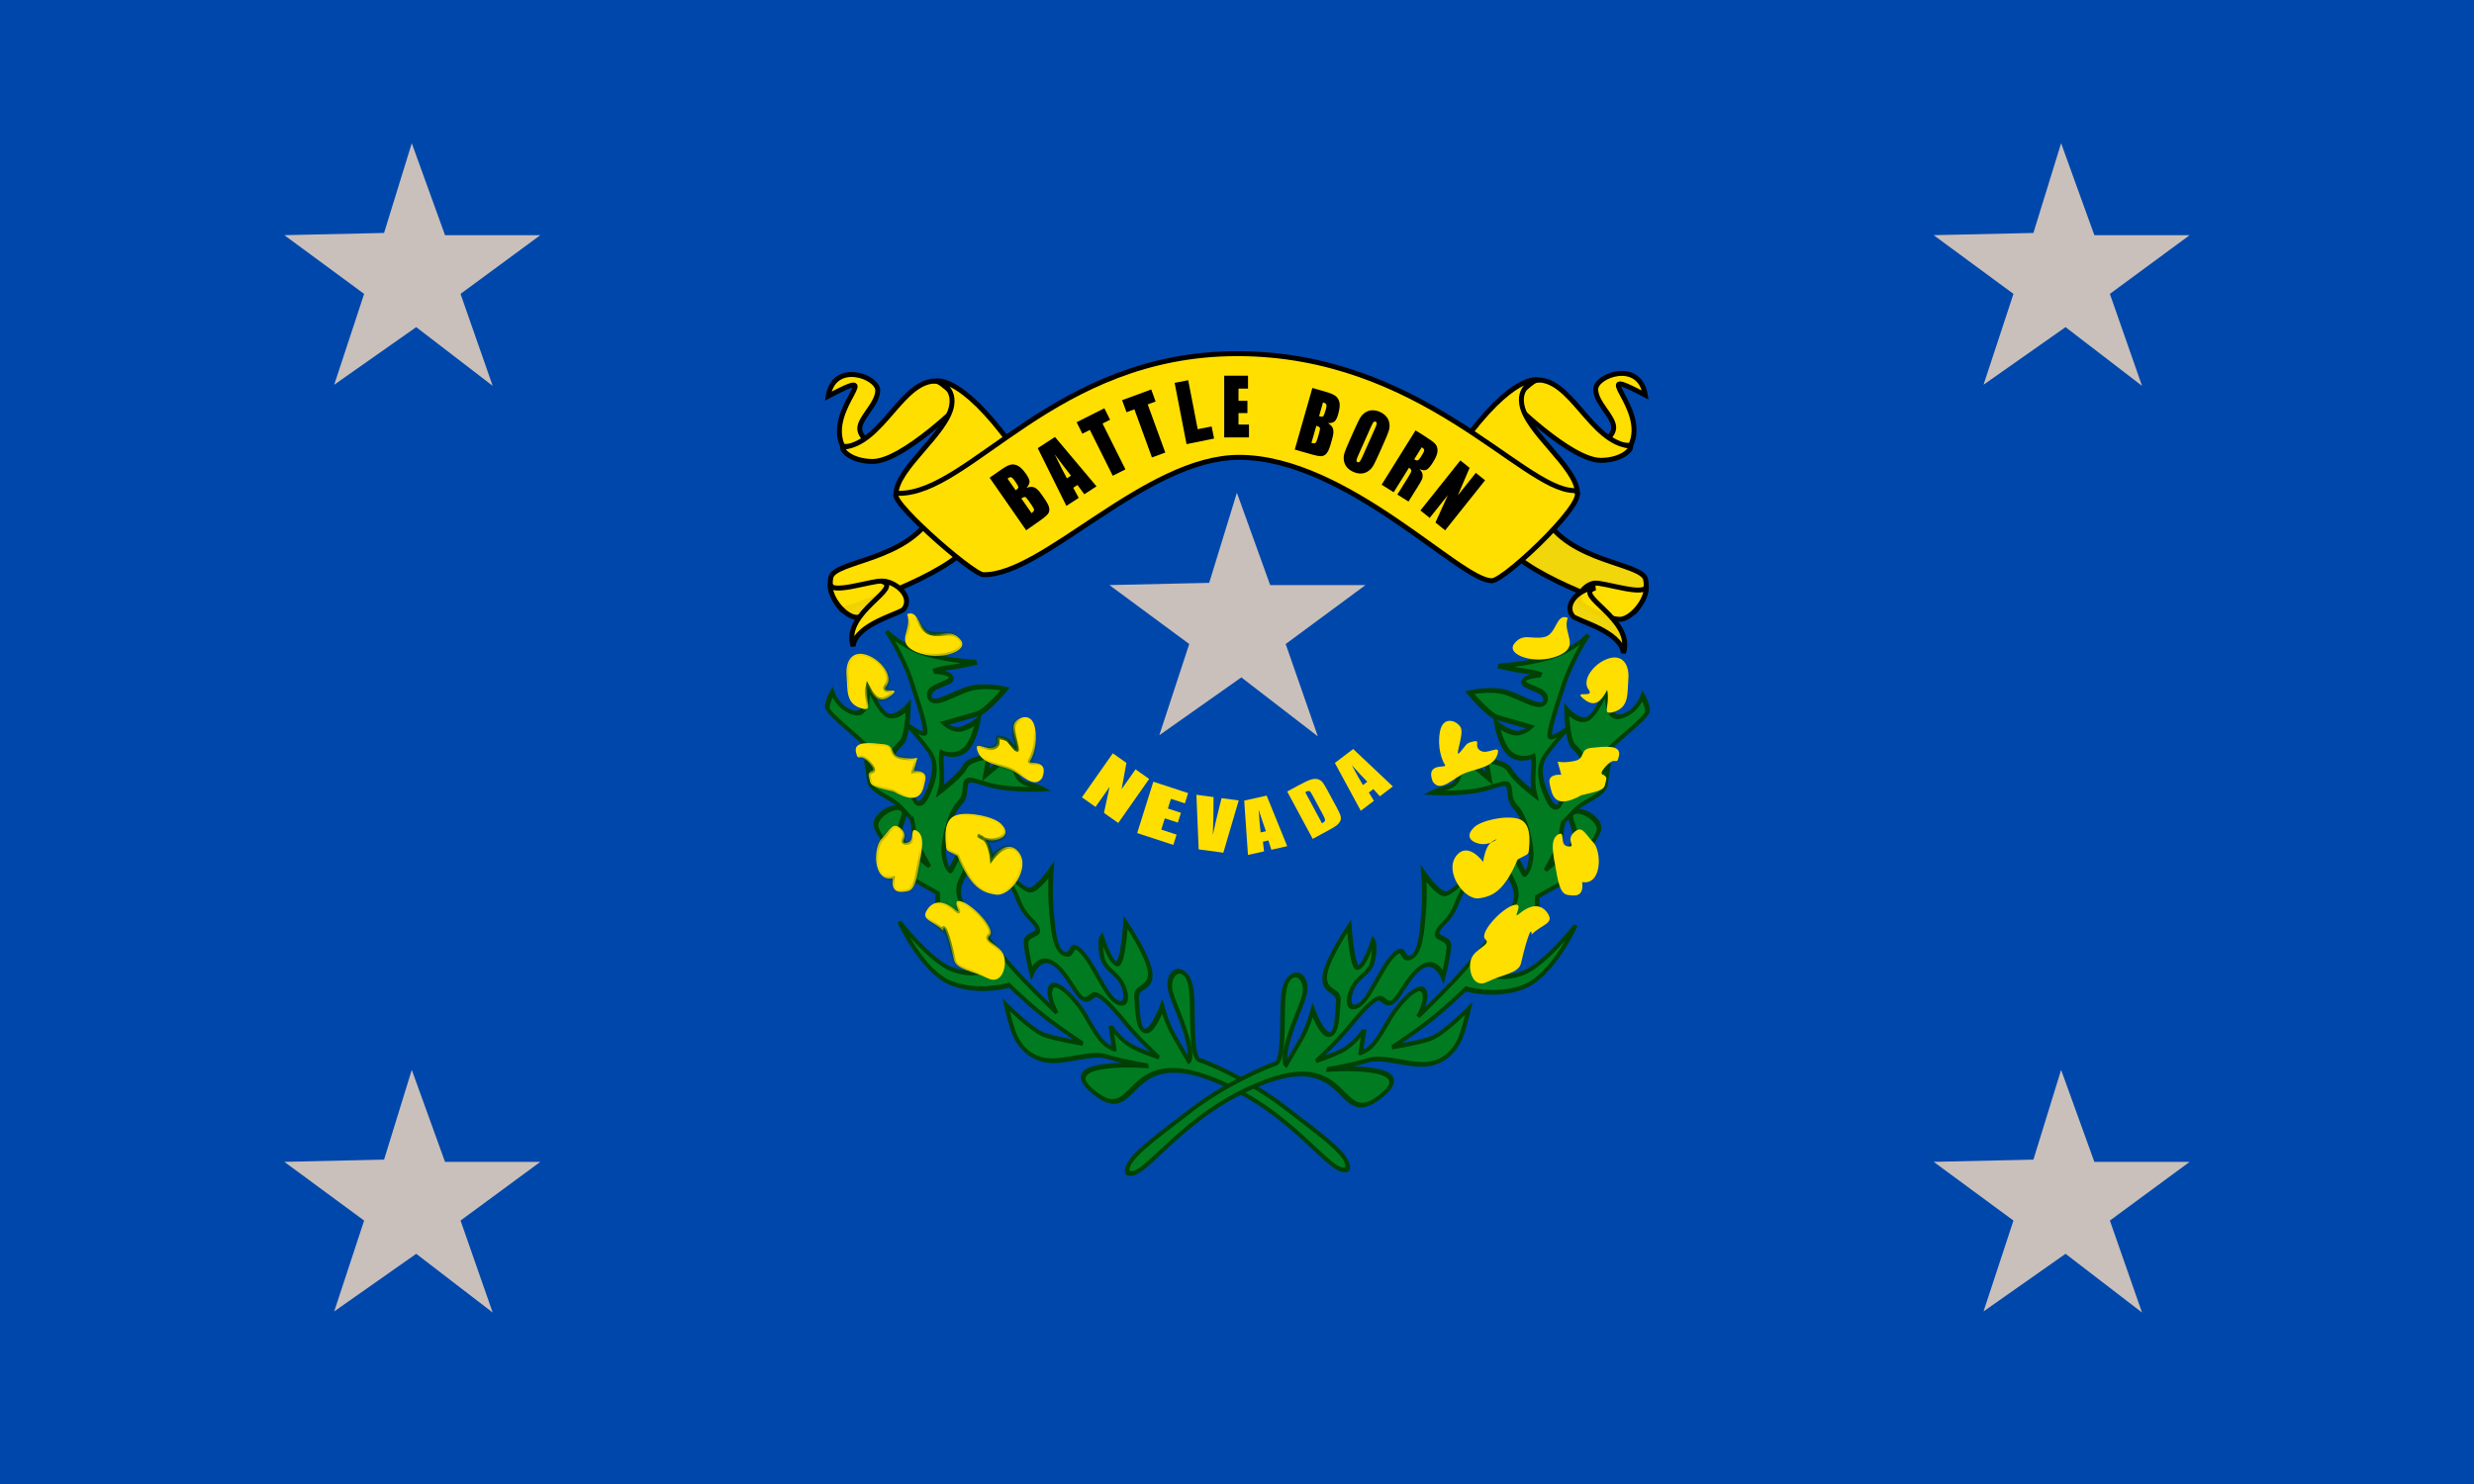 <?xml version="1.0" encoding="UTF-8" standalone="no"?>
<!-- Created with Inkscape (http://www.inkscape.org/) -->
<svg
   xmlns:dc="http://purl.org/dc/elements/1.1/"
   xmlns:cc="http://creativecommons.org/ns#"
   xmlns:rdf="http://www.w3.org/1999/02/22-rdf-syntax-ns#"
   xmlns:svg="http://www.w3.org/2000/svg"
   xmlns="http://www.w3.org/2000/svg"
   xmlns:xlink="http://www.w3.org/1999/xlink"
   xmlns:sodipodi="http://sodipodi.sourceforge.net/DTD/sodipodi-0.dtd"
   xmlns:inkscape="http://www.inkscape.org/namespaces/inkscape"
   height="450"
   id="svg1"
   version="1.0"
   width="750"
   x="0"
   y="0"
   sodipodi:version="0.32"
   inkscape:version="0.46"
   sodipodi:docname="Standard_Governor_of_Nevada.svg"
   inkscape:output_extension="org.inkscape.output.svg.inkscape">
  <sodipodi:namedview
     inkscape:window-height="720"
     inkscape:window-width="1024"
     inkscape:pageshadow="2"
     inkscape:pageopacity="0.0"
     guidetolerance="10.0"
     gridtolerance="10.0"
     objecttolerance="10.0"
     borderopacity="0"
     bordercolor="#666666"
     pagecolor="#ffffff"
     id="base"
     showgrid="false"
     inkscape:zoom="1.0074671"
     inkscape:cx="358.97805"
     inkscape:cy="227.89724"
     inkscape:window-x="0"
     inkscape:window-y="22"
     inkscape:current-layer="svg1"
     inkscape:showpageshadow="false"
     showborder="false">
    <inkscape:grid
       type="xygrid"
       id="grid2533"
       visible="true"
       enabled="true" />
  </sodipodi:namedview>
  <defs
     id="defs3">
    <linearGradient
       inkscape:collect="always"
       id="linearGradient7050">
      <stop
         style="stop-color:#014004;stop-opacity:1;"
         offset="0"
         id="stop7052" />
      <stop
         style="stop-color:#014004;stop-opacity:0;"
         offset="1"
         id="stop7054" />
    </linearGradient>
    <inkscape:perspective
       sodipodi:type="inkscape:persp3d"
       inkscape:vp_x="0 : 248.03149 : 1"
       inkscape:vp_y="0 : 1000 : 0"
       inkscape:vp_z="744.09448 : 248.03149 : 1"
       inkscape:persp3d-origin="372.04724 : 165.35433 : 1"
       id="perspective2531" />
    <radialGradient
       inkscape:collect="always"
       xlink:href="#linearGradient7050"
       id="radialGradient7350"
       gradientUnits="userSpaceOnUse"
       gradientTransform="matrix(1,0,0,0.948,0,9.465)"
       cx="79.311"
       cy="182.979"
       fx="79.311"
       fy="182.979"
       r="10.849" />
    <radialGradient
       inkscape:collect="always"
       xlink:href="#linearGradient7050"
       id="radialGradient7352"
       gradientUnits="userSpaceOnUse"
       gradientTransform="matrix(1,0,0,1.016,0,-2.604)"
       cx="86.412"
       cy="158.866"
       fx="86.412"
       fy="158.866"
       r="10.748" />
    <radialGradient
       inkscape:collect="always"
       xlink:href="#linearGradient7050"
       id="radialGradient7354"
       gradientUnits="userSpaceOnUse"
       gradientTransform="matrix(1,0,0,1.352,0,-58.145)"
       cx="63.265"
       cy="165.398"
       fx="63.265"
       fy="165.398"
       r="6.976" />
    <radialGradient
       inkscape:collect="always"
       xlink:href="#linearGradient7050"
       id="radialGradient7356"
       gradientUnits="userSpaceOnUse"
       gradientTransform="matrix(1,0,0,0.726,0,38.759)"
       cx="62.874"
       cy="141.393"
       fx="62.874"
       fy="141.393"
       r="9.733" />
    <radialGradient
       inkscape:collect="always"
       xlink:href="#linearGradient7050"
       id="radialGradient7358"
       gradientUnits="userSpaceOnUse"
       gradientTransform="matrix(1,0,0,1.158,0,-18.784)"
       cx="59.143"
       cy="118.906"
       fx="59.143"
       fy="118.906"
       r="6.907" />
    <radialGradient
       inkscape:collect="always"
       xlink:href="#linearGradient7050"
       id="radialGradient7360"
       gradientUnits="userSpaceOnUse"
       gradientTransform="matrix(1,0,0,0.695,0,31.301)"
       cx="77.34"
       cy="102.59"
       fx="77.34"
       fy="102.59"
       r="8.255" />
    <radialGradient
       inkscape:collect="always"
       xlink:href="#linearGradient7050"
       id="radialGradient7362"
       gradientUnits="userSpaceOnUse"
       gradientTransform="matrix(1,0,0,0.977,0,2.9)"
       cx="95.646"
       cy="127.457"
       fx="95.646"
       fy="127.457"
       r="9.389" />
  </defs>
  <rect
     height="450"
     id="rect1707"
     style="fill:#0047ab;fill-opacity:1;fill-rule:evenodd;stroke:none;stroke-width:1pt;stroke-linecap:butt;stroke-linejoin:miter;stroke-opacity:1"
     width="750"
     x="0"
     y="0" />
  <g
     id="g6561"
     transform="matrix(1.109,0,0,1.113,-40.736,-27.142)">
    <g
       transform="matrix(1.012,0,0,1.012,229.471,89.285)"
       id="g1625">
      <g
         transform="matrix(-1,0,0,1,288.038,0.538)"
         id="g1561">
        <path
           style="font-size:12px;font-style:normal;font-variant:normal;font-weight:100;font-stretch:ultra-condensed;letter-spacing:0;writing-mode:lr-tb;text-anchor:start;fill:#ffdf00;fill-opacity:0.941;fill-rule:evenodd;stroke:#000000;stroke-width:1pt;stroke-linecap:butt;stroke-linejoin:miter;marker:none;marker-start:none;marker-mid:none;marker-end:none;stroke-miterlimit:4;stroke-dashoffset:0;stroke-opacity:1;font-family:Bitstream Vera Sans"
           id="path1562"
           d="M 61.461,74.333 C 54.465,86.825 34.978,86.825 33.978,91.322 C 32.979,95.819 36.976,100.067 36.976,100.067 C 36.976,100.067 65.708,91.072 71.704,82.078 C 77.7,73.084 61.461,74.333 61.461,74.333 z" />
        <path
           style="font-size:12px;font-style:normal;font-variant:normal;font-weight:100;font-stretch:ultra-condensed;letter-spacing:0;writing-mode:lr-tb;text-anchor:start;fill:#ffdf00;fill-opacity:1;fill-rule:evenodd;stroke:#000000;stroke-width:1pt;stroke-linecap:butt;stroke-linejoin:miter;marker:none;marker-start:none;marker-mid:none;marker-end:none;stroke-miterlimit:4;stroke-dashoffset:0;stroke-opacity:1;font-family:Bitstream Vera Sans"
           id="path1563"
           d="M 33.829,92.95 C 33.462,96.182 45.221,92.072 47.719,92.322 C 50.218,92.571 52.716,95.57 51.717,97.318 C 50.718,99.067 44.472,101.816 41.224,102.065 C 37.976,102.315 33.307,96.611 33.829,92.95 z" />
        <path
           style="font-size:12px;font-style:normal;font-variant:normal;font-weight:100;font-stretch:ultra-condensed;letter-spacing:0;writing-mode:lr-tb;text-anchor:start;fill:#ffdf00;fill-opacity:0.941;fill-rule:evenodd;stroke:#000000;stroke-width:1pt;stroke-linecap:butt;stroke-linejoin:miter;marker:none;marker-start:none;marker-mid:none;marker-end:none;stroke-miterlimit:4;stroke-dashoffset:0;stroke-opacity:1;font-family:Bitstream Vera Sans"
           id="path1564"
           d="M 39.974,111.14 C 36.976,101.896 54.093,95.364 47.573,93.642 C 51.083,93.461 56.339,97.584 53.716,101.152 C 52.768,102.441 40.724,105.144 39.974,111.14 z"
           sodipodi:nodetypes="ccsc" />
      </g>
      <g
         id="g1557">
        <path
           style="font-size:12px;font-style:normal;font-variant:normal;font-weight:100;font-stretch:ultra-condensed;letter-spacing:0;writing-mode:lr-tb;text-anchor:start;fill:#ffdf00;fill-opacity:1;fill-rule:evenodd;stroke:#000000;stroke-width:1pt;stroke-linecap:butt;stroke-linejoin:miter;marker:none;marker-start:none;marker-mid:none;marker-end:none;stroke-miterlimit:4;stroke-dashoffset:0;stroke-opacity:1;font-family:Bitstream Vera Sans"
           id="path1554"
           d="M 61.461,74.333 C 54.465,86.825 34.978,86.825 33.978,91.322 C 32.979,95.819 36.976,100.067 36.976,100.067 C 36.976,100.067 65.708,91.072 71.704,82.078 C 77.7,73.084 61.461,74.333 61.461,74.333 z" />
        <path
           style="font-size:12px;font-style:normal;font-variant:normal;font-weight:100;font-stretch:ultra-condensed;letter-spacing:0;writing-mode:lr-tb;text-anchor:start;fill:#ffdf00;fill-opacity:0.941;fill-rule:evenodd;stroke:#000000;stroke-width:1pt;stroke-linecap:butt;stroke-linejoin:miter;marker:none;marker-start:none;marker-mid:none;marker-end:none;stroke-miterlimit:4;stroke-dashoffset:0;stroke-opacity:1;font-family:Bitstream Vera Sans"
           id="path1555"
           d="M 33.829,92.95 C 33.462,96.182 45.221,92.072 47.719,92.322 C 50.218,92.571 52.716,95.57 51.717,97.318 C 50.718,99.067 44.472,101.816 41.224,102.065 C 37.976,102.315 33.307,96.611 33.829,92.95 z" />
        <path
           style="font-size:12px;font-style:normal;font-variant:normal;font-weight:100;font-stretch:ultra-condensed;letter-spacing:0;writing-mode:lr-tb;text-anchor:start;fill:#ffdf00;fill-opacity:1;fill-rule:evenodd;stroke:#000000;stroke-width:1pt;stroke-linecap:butt;stroke-linejoin:miter;marker:none;marker-start:none;marker-mid:none;marker-end:none;stroke-miterlimit:4;stroke-dashoffset:0;stroke-opacity:1;font-family:Bitstream Vera Sans"
           id="path1556"
           d="M 39.974,109.81 C 36.976,100.566 54.093,94.033 47.573,92.311 C 51.083,92.13 56.339,96.249 53.716,99.817 C 52.768,101.105 40.724,103.814 39.974,109.81 z" />
      </g>
      <g
         transform="matrix(-1,0,0,1,287.211,-0.296)"
         id="g1550">
        <path
           style="fill:#ffdf00;fill-opacity:1;fill-rule:evenodd;stroke:#000000;stroke-width:1pt;stroke-linecap:butt;stroke-linejoin:miter;stroke-opacity:1"
           id="path1551"
           d="M 37.163,56.018 C 32.332,45.699 49.766,33.861 33.25,42.524 C 34.817,32.915 46.636,37.234 46.636,40.959 C 46.636,44.683 41.697,48.326 41.778,51.322 C 41.859,54.318 46.798,56.423 46.798,56.423 L 37.163,56.018 z" />
        <path
           style="fill:#ffdf00;fill-opacity:1;fill-rule:evenodd;stroke:#000000;stroke-width:1pt;stroke-linecap:butt;stroke-linejoin:miter;stroke-opacity:1"
           id="path1552"
           d="M 63.019,38.497 C 53.308,37.475 48.142,55.445 37.182,56.27 C 36.881,57.278 39.738,60.074 45.232,60.103 C 53.409,60.146 69.764,43.876 69.764,43.876 L 63.019,38.497 z" />
        <path
           style="fill:#ffdf00;fill-opacity:1;fill-rule:evenodd;stroke:#000000;stroke-width:1pt;stroke-linecap:butt;stroke-linejoin:miter;stroke-opacity:1"
           id="path1553"
           d="M 51.555,68.83 C 51.837,61.773 65.431,52.494 66.62,44.966 C 67.467,39.602 62.386,38.473 62.386,38.473 C 62.386,38.473 68.878,36.497 82.993,55.975 C 97.107,75.453 51.735,68.856 51.555,68.83 z" />
      </g>
      <g
         id="g1546">
        <path
           style="fill:#ffdf00;fill-opacity:1;fill-rule:evenodd;stroke:#000000;stroke-width:1pt;stroke-linecap:butt;stroke-linejoin:miter;stroke-opacity:1"
           id="path923"
           d="M 37.163,56.018 C 32.332,45.699 49.766,33.861 33.25,42.524 C 34.817,32.915 46.636,37.234 46.636,40.959 C 46.636,44.683 41.697,48.326 41.778,51.322 C 41.859,54.318 46.798,56.423 46.798,56.423 L 37.163,56.018 z" />
        <path
           style="fill:#ffdf00;fill-opacity:1;fill-rule:evenodd;stroke:#000000;stroke-width:1pt;stroke-linecap:butt;stroke-linejoin:miter;stroke-opacity:1"
           id="path922"
           d="M 63.019,38.497 C 53.308,37.475 48.142,55.445 37.182,56.27 C 36.881,57.278 39.738,60.074 45.232,60.103 C 53.409,60.146 69.764,43.876 69.764,43.876 L 63.019,38.497 z" />
        <path
           style="fill:#ffdf00;fill-opacity:1;fill-rule:evenodd;stroke:#000000;stroke-width:1pt;stroke-linecap:butt;stroke-linejoin:miter;stroke-opacity:1"
           id="path921"
           d="M 51.555,68.83 C 51.837,61.773 65.431,52.494 66.62,44.966 C 67.467,39.602 62.386,38.473 62.386,38.473 C 62.386,38.473 68.878,36.497 82.993,55.975 C 97.107,75.453 51.735,68.856 51.555,68.83 z" />
      </g>
      <path
         sodipodi:nodetypes="ccssssc"
         style="fill:#ffdf00;fill-opacity:1;fill-rule:evenodd;stroke:#000000;stroke-width:1pt;stroke-linecap:butt;stroke-linejoin:miter;stroke-opacity:1"
         id="path919"
         d="M 52.188,68.689 C 71.646,68.934 94.355,31.08 143.749,31.08 C 193.316,31.08 220.419,67.304 234.454,67.93 C 241.269,68.233 216.345,91.986 212.61,92.2 C 204.358,92.674 173.399,58.994 144.238,58.994 C 119.036,58.994 91.179,90.959 75.16,90.586 C 72.114,90.515 47.17,68.627 52.188,68.689 z" />
      <g
         id="g1614">
        <path
           style="font-size:12px;font-style:normal;font-variant:normal;font-weight:normal;font-stretch:condensed;writing-mode:lr-tb;text-anchor:start;fill:#000000;fill-opacity:1;stroke:none;stroke-width:1pt;stroke-linecap:butt;stroke-linejoin:miter;stroke-opacity:1;font-family:Impact"
           id="text1574"
           d="M 210.69,65.174 L 199.908,78.643 L 197.286,76.543 L 200.63,69.174 L 195.729,75.297 L 193.227,73.294 L 204.008,59.825 L 206.51,61.828 L 203.333,69.236 L 208.188,63.171 L 210.69,65.174" />
        <path
           style="font-size:12px;font-style:normal;font-variant:normal;font-weight:normal;font-stretch:condensed;writing-mode:lr-tb;text-anchor:start;fill:#000000;fill-opacity:1;stroke:none;stroke-width:1pt;stroke-linecap:butt;stroke-linejoin:miter;stroke-opacity:1;font-family:Impact"
           id="path1593"
           d="M 191.905,51.734 L 194.205,53.173 C 195.738,54.133 196.731,54.851 197.185,55.328 C 197.644,55.808 197.864,56.44 197.845,57.225 C 197.836,58.006 197.441,59.021 196.66,60.267 C 195.948,61.405 195.348,62.094 194.862,62.335 C 194.375,62.575 193.752,62.512 192.993,62.145 C 193.519,62.735 193.795,63.255 193.82,63.707 C 193.845,64.158 193.801,64.533 193.686,64.83 C 193.581,65.124 193.159,65.862 192.42,67.042 L 190.006,70.899 L 186.988,69.01 L 190.03,64.15 C 190.52,63.368 190.769,62.849 190.778,62.595 C 190.792,62.344 190.575,62.078 190.127,61.798 L 186,68.392 L 182.751,66.358 L 191.905,51.734 M 193.588,56.27 L 191.552,59.521 C 191.918,59.75 192.208,59.852 192.424,59.828 C 192.648,59.801 192.962,59.465 193.366,58.821 L 193.869,58.017 C 194.159,57.553 194.277,57.204 194.224,56.969 C 194.175,56.738 193.963,56.505 193.588,56.27" />
        <path
           style="font-size:12px;font-style:normal;font-variant:normal;font-weight:normal;font-stretch:condensed;writing-mode:lr-tb;text-anchor:start;fill:#000000;fill-opacity:1;stroke:none;stroke-width:1pt;stroke-linecap:butt;stroke-linejoin:miter;stroke-opacity:1;font-family:Impact"
           id="path1591"
           d="M 182.081,57.942 C 181.385,59.497 180.86,60.585 180.503,61.206 C 180.155,61.823 179.696,62.325 179.124,62.712 C 178.558,63.101 177.93,63.314 177.241,63.35 C 176.551,63.386 175.834,63.237 175.087,62.903 C 174.379,62.587 173.802,62.168 173.355,61.647 C 172.917,61.122 172.648,60.511 172.547,59.816 C 172.446,59.121 172.506,58.44 172.725,57.773 C 172.945,57.106 173.411,55.976 174.124,54.383 L 175.309,51.734 C 176.005,50.179 176.526,49.093 176.874,48.476 C 177.23,47.855 177.692,47.35 178.258,46.96 C 178.83,46.574 179.46,46.362 180.149,46.326 C 180.839,46.29 181.556,46.439 182.303,46.773 C 183.011,47.09 183.584,47.511 184.022,48.036 C 184.469,48.557 184.743,49.165 184.843,49.86 C 184.944,50.556 184.885,51.236 184.665,51.903 C 184.445,52.57 183.979,53.7 183.266,55.294 L 182.081,57.942 M 180.917,51.317 C 181.239,50.597 181.409,50.122 181.427,49.893 C 181.453,49.659 181.359,49.495 181.147,49.4 C 180.967,49.32 180.791,49.341 180.619,49.462 C 180.455,49.58 180.195,50.038 179.839,50.835 L 176.605,58.063 C 176.203,58.962 175.985,59.53 175.951,59.767 C 175.922,60.006 176.022,60.177 176.251,60.28 C 176.485,60.384 176.689,60.33 176.863,60.117 C 177.037,59.904 177.327,59.342 177.735,58.431 L 180.917,51.317" />
        <path
           style="font-size:12px;font-style:normal;font-variant:normal;font-weight:normal;font-stretch:condensed;writing-mode:lr-tb;text-anchor:start;fill:#000000;fill-opacity:1;stroke:none;stroke-width:1pt;stroke-linecap:butt;stroke-linejoin:miter;stroke-opacity:1;font-family:Impact"
           id="path1589"
           d="M 164.033,40.317 L 167.709,41.37 C 168.871,41.702 169.719,42.059 170.253,42.442 C 170.794,42.825 171.155,43.394 171.337,44.148 C 171.52,44.896 171.407,45.986 170.996,47.421 C 170.719,48.391 170.394,49.029 170.022,49.336 C 169.655,49.645 169.061,49.793 168.238,49.779 C 169.025,50.248 169.495,50.789 169.648,51.402 C 169.803,52.008 169.726,52.851 169.417,53.93 L 168.977,55.466 C 168.656,56.586 168.308,57.385 167.931,57.861 C 167.561,58.338 167.108,58.608 166.573,58.669 C 166.038,58.73 165.029,58.548 163.547,58.124 L 159.284,56.903 L 164.033,40.317 M 166.906,44.21 L 165.85,47.898 C 166.009,47.936 166.133,47.968 166.22,47.993 C 166.582,48.097 166.842,48.06 167,47.884 C 167.159,47.7 167.38,47.117 167.662,46.133 C 167.81,45.614 167.873,45.241 167.85,45.012 C 167.829,44.777 167.759,44.613 167.641,44.52 C 167.528,44.429 167.283,44.325 166.906,44.21 M 165.11,50.48 L 163.781,55.121 C 164.307,55.249 164.664,55.248 164.853,55.117 C 165.048,54.988 165.241,54.589 165.432,53.919 L 165.875,52.373 C 166.079,51.662 166.138,51.214 166.052,51.027 C 165.967,50.84 165.653,50.657 165.11,50.48" />
        <path
           sodipodi:nodetypes="ccccccccccccc"
           style="font-size:12px;font-style:normal;font-variant:normal;font-weight:normal;font-stretch:condensed;writing-mode:lr-tb;text-anchor:start;fill:#000000;fill-opacity:1;stroke:none;stroke-width:1pt;stroke-linecap:butt;stroke-linejoin:miter;stroke-opacity:1;font-family:Impact"
           id="path1586"
           d="M 140.228,37.014 L 146.658,37.014 L 146.658,40.488 L 144.084,40.488 L 144.084,43.779 L 146.493,43.779 L 146.493,47.08 L 144.084,47.08 L 144.084,50.164 L 146.914,50.164 L 146.914,53.631 L 140.228,53.631 L 140.228,37.014" />
        <path
           sodipodi:nodetypes="ccccccc"
           style="font-size:12px;font-style:normal;font-variant:normal;font-weight:normal;font-stretch:condensed;writing-mode:lr-tb;text-anchor:start;fill:#000000;fill-opacity:1;stroke:none;stroke-width:1pt;stroke-linecap:butt;stroke-linejoin:miter;stroke-opacity:1;font-family:Impact"
           id="path1585"
           d="M 130.497,38.228 L 133.07,51.423 L 136.828,50.666 L 137.487,53.935 L 130.049,55.439 L 126.832,38.943 L 130.497,38.228" />
        <path
           style="font-size:12px;font-style:normal;font-variant:normal;font-weight:normal;font-stretch:condensed;writing-mode:lr-tb;text-anchor:start;fill:#000000;fill-opacity:1;stroke:none;stroke-width:1pt;stroke-linecap:butt;stroke-linejoin:miter;stroke-opacity:1;font-family:Impact"
           id="path1584"
           d="M 120.513,40.724 L 121.7,43.966 L 119.562,44.748 L 124.306,57.707 L 120.707,59.025 L 115.962,46.066 L 113.833,46.846 L 112.647,43.603 L 120.513,40.724" />
        <path
           style="font-size:12px;font-style:normal;font-variant:normal;font-weight:normal;font-stretch:condensed;writing-mode:lr-tb;text-anchor:start;fill:#000000;fill-opacity:1;stroke:none;stroke-width:1pt;stroke-linecap:butt;stroke-linejoin:miter;stroke-opacity:1;font-family:Impact"
           id="path1583"
           d="M 107.849,45.787 L 109.396,48.874 L 107.36,49.893 L 113.542,62.231 L 110.115,63.948 L 103.933,51.61 L 101.906,52.626 L 100.36,49.539 L 107.849,45.787" />
        <path
           style="font-size:12px;font-style:normal;font-variant:normal;font-weight:normal;font-stretch:condensed;writing-mode:lr-tb;text-anchor:start;fill:#000000;fill-opacity:1;stroke:none;stroke-width:1pt;stroke-linecap:butt;stroke-linejoin:miter;stroke-opacity:1;font-family:Impact"
           id="path1582"
           d="M 94.511,53.509 L 105.729,66.799 L 102.434,68.932 L 100.589,66.433 L 99.434,67.18 L 100.929,69.907 L 97.596,72.064 L 89.856,56.522 L 94.511,53.509 M 98.835,63.925 C 97.61,62.39 96.136,60.471 94.413,58.167 C 95.879,61.146 96.986,63.302 97.734,64.637 L 98.835,63.925" />
        <path
           style="font-size:12px;font-style:normal;font-variant:normal;font-weight:normal;font-stretch:condensed;writing-mode:lr-tb;text-anchor:start;fill:#000000;fill-opacity:1;stroke:none;stroke-width:1pt;stroke-linecap:butt;stroke-linejoin:miter;stroke-opacity:1;font-family:Impact"
           id="path1580"
           d="M 76.862,64.481 L 79.999,62.294 C 80.99,61.603 81.802,61.171 82.436,60.997 C 83.075,60.82 83.744,60.899 84.443,61.234 C 85.139,61.563 85.914,62.34 86.767,63.563 C 87.344,64.391 87.634,65.046 87.638,65.528 C 87.646,66.008 87.385,66.562 86.855,67.192 C 87.716,66.877 88.432,66.854 89.004,67.122 C 89.572,67.384 90.177,67.976 90.819,68.897 L 91.733,70.208 C 92.399,71.164 92.798,71.938 92.93,72.53 C 93.067,73.119 92.99,73.64 92.7,74.094 C 92.409,74.547 91.632,75.215 90.367,76.097 L 86.73,78.633 L 76.862,64.481 M 81.694,64.71 L 83.889,67.857 C 84.019,67.757 84.122,67.681 84.196,67.629 C 84.505,67.414 84.641,67.189 84.603,66.956 C 84.562,66.716 84.249,66.176 83.664,65.337 C 83.355,64.894 83.105,64.61 82.913,64.484 C 82.717,64.352 82.546,64.302 82.399,64.335 C 82.257,64.365 82.022,64.49 81.694,64.71 M 85.425,70.059 L 88.186,74.019 C 88.617,73.693 88.841,73.415 88.859,73.186 C 88.882,72.954 88.694,72.552 88.296,71.981 L 87.376,70.661 C 86.953,70.055 86.642,69.726 86.443,69.674 C 86.244,69.622 85.905,69.751 85.425,70.059" />
      </g>
    </g>
    <path
       style="opacity:1;fill:#c9c0bb;fill-opacity:1;fill-rule:evenodd;stroke:none;stroke-width:1pt;stroke-linecap:butt;stroke-linejoin:miter;stroke-opacity:1"
       id="path920"
       d="M 374.848,158.636 L 383.939,183.788 L 410,183.788 L 388.182,199.849 L 396.97,225 L 376.061,208.939 L 353.636,224.697 L 361.818,199.849 L 340,183.788 L 367.273,183.182 L 374.848,158.636 z" />
    <g
       transform="matrix(1.02,0.226,8.2781495e-2,1.013,204.483,76.648)"
       id="g1695">
      <path
         style="fill:#017b21;fill-opacity:1;fill-rule:evenodd;stroke:#014004;stroke-width:1.25;stroke-linecap:butt;stroke-linejoin:miter;stroke-miterlimit:4;stroke-dasharray:none;stroke-opacity:1"
         id="path1676"
         d="M 178.467,223.039 C 173.782,226.446 165.263,209.835 142.688,206.427 C 120.114,203.02 122.243,224.316 111.169,217.501 C 100.095,210.686 126.503,206.853 126.503,206.853 C 126.503,206.853 119.688,207.279 115.428,206.853 C 111.169,206.427 103.928,211.112 98.817,211.538 C 93.706,211.964 91.15,208.557 90.298,205.149 C 89.446,201.742 89.02,198.76 89.02,198.76 C 89.02,198.76 95.409,204.297 98.817,204.723 C 102.224,205.149 109.039,204.723 109.039,204.723 C 109.039,204.723 103.502,202.168 99.243,199.612 C 94.984,197.057 90.298,193.223 90.298,193.223 C 90.298,193.223 82.205,197.483 74.539,196.205 C 66.872,194.927 61.761,182.575 61.761,182.575 C 61.761,182.575 69.427,191.519 74.965,192.371 C 80.502,193.223 83.909,190.668 83.909,190.668 C 83.909,190.668 78.372,184.279 75.391,180.019 C 72.409,175.76 71.983,177.464 72.409,175.76 C 72.835,174.056 72.835,172.352 72.835,172.352 L 66.872,170.223 L 63.038,165.963 C 63.038,165.963 57.927,160.426 57.501,157.871 C 57.075,155.315 62.612,150.63 64.742,151.482 C 66.872,152.333 63.464,155.741 63.89,158.722 C 64.316,161.704 71.131,165.537 71.131,165.537 C 71.131,165.537 67.724,159.574 67.724,157.019 C 67.724,154.463 67.298,153.185 67.298,153.185 C 67.298,153.185 68.15,154.463 65.168,151.482 C 62.187,148.5 56.649,148.926 56.649,145.518 C 56.649,142.111 56.223,140.407 56.223,140.407 C 56.223,140.407 58.353,143.389 60.909,145.093 C 63.464,146.796 65.594,146.796 65.594,146.796 C 65.594,146.796 63.038,143.815 60.057,139.555 C 57.075,135.296 46.427,130.185 46.853,128.055 C 47.279,125.925 48.557,123.796 48.557,123.796 C 48.557,123.796 49.834,128.055 54.094,128.055 C 58.353,128.055 58.353,119.536 58.353,119.536 C 58.353,119.536 60.909,126.777 63.464,126.777 C 66.02,126.777 69.001,122.944 69.001,122.944 C 69.001,122.944 68.15,131.037 66.446,133.166 C 64.742,135.296 62.187,137.426 63.89,139.981 C 65.594,142.537 69.001,148.926 69.001,148.926 C 69.001,148.926 70.279,149.778 71.983,146.37 C 73.687,142.963 76.242,137.426 73.687,134.018 C 71.131,130.611 68.15,128.055 68.15,128.055 C 68.15,128.055 71.983,130.185 72.835,129.333 C 73.687,128.481 71.983,122.092 70.279,115.703 C 68.576,109.314 64.742,103.777 64.742,103.777 C 64.742,103.777 68.576,107.184 74.965,107.61 C 81.354,108.036 88.594,106.758 88.594,106.758 C 88.594,106.758 83.909,108.888 81.354,109.74 C 78.798,110.592 76.668,111.87 76.668,111.87 C 76.668,111.87 81.78,111.018 81.354,112.721 C 80.928,114.425 74.539,116.129 74.965,119.11 C 75.391,122.092 81.78,116.555 86.039,114.425 C 90.298,112.296 95.835,112.296 95.835,112.296 C 95.835,112.296 90.298,119.536 87.743,120.814 C 85.187,122.092 78.372,125.499 78.372,125.499 C 78.372,125.499 80.502,127.203 83.057,125.925 C 85.613,124.648 87.743,122.518 87.743,122.518 C 87.743,122.518 86.039,129.333 83.057,131.889 C 80.076,134.444 77.094,133.592 77.094,133.592 C 77.094,133.592 76.668,134.87 76.668,138.278 C 76.668,141.685 75.816,144.241 75.816,144.241 C 75.816,144.241 81.78,138.703 83.057,136.148 C 84.335,133.592 89.872,131.889 89.872,131.889 L 88.594,137 L 95.409,130.185 L 97.113,135.296 C 97.113,135.296 97.539,137 100.095,137 C 102.65,137 103.928,137.426 103.928,137.426 C 103.928,137.426 97.965,139.129 92.428,139.555 C 86.891,139.981 83.909,138.278 83.057,140.407 C 82.205,142.537 83.057,143.815 80.502,146.796 C 77.946,149.778 75.391,157.871 75.391,161.278 C 75.391,164.686 76.668,165.537 76.668,165.537 C 76.668,165.537 76.668,165.963 78.798,161.704 C 80.928,157.445 85.613,152.759 85.613,152.759 C 85.613,152.759 82.205,162.13 80.928,164.686 C 79.65,167.241 77.52,170.223 79.224,173.63 C 80.928,177.038 89.872,186.834 94.132,190.668 C 98.391,194.501 102.65,197.908 102.65,197.908 C 102.65,197.908 100.095,193.649 101.798,191.093 C 103.502,188.538 108.613,193.649 110.317,196.631 C 112.021,199.612 113.725,203.02 115.854,203.872 C 117.984,204.723 117.558,204.297 117.558,204.297 L 117.132,198.334 C 117.132,198.334 119.688,201.742 122.669,202.594 C 125.651,203.446 129.484,203.872 129.484,203.872 C 129.484,203.872 124.373,200.038 120.966,196.205 C 117.558,192.371 114.577,189.816 113.299,190.668 C 112.021,191.519 110.743,194.075 108.613,191.093 C 106.484,188.112 104.78,184.704 101.798,184.279 C 98.817,183.853 96.687,188.538 96.687,188.538 C 96.687,188.538 95.835,183.853 95.835,180.871 C 95.835,177.889 100.095,177.889 99.243,175.76 C 98.391,173.63 96.261,174.056 94.558,168.945 C 92.854,163.834 88.594,159.574 88.594,159.574 C 88.594,159.574 95.835,166.389 97.965,165.963 C 100.095,165.537 104.354,159.148 104.354,159.148 C 104.354,159.148 103.502,164.26 103.502,169.797 C 103.502,175.334 103.502,180.871 106.058,181.297 C 108.613,181.723 107.762,177.038 110.743,179.593 C 113.725,182.149 116.28,189.816 118.836,191.093 C 121.391,192.371 122.669,189.816 121.391,186.408 C 120.114,183.001 116.706,183.427 116.28,179.593 C 115.854,175.76 116.706,174.482 116.706,174.482 C 116.706,174.482 118.41,180.871 120.114,180.871 C 121.817,180.871 123.521,168.945 123.521,168.945 C 123.521,168.945 129.484,177.464 129.058,181.723 C 128.632,185.982 124.799,185.556 124.799,188.964 C 124.799,192.371 124.373,197.908 126.503,197.483 C 128.632,197.057 131.614,189.816 131.614,189.816 C 131.614,189.816 132.466,194.075 134.17,197.057 C 135.873,200.038 137.577,203.02 137.577,203.02 C 137.577,203.02 138.855,201.742 137.577,196.205 C 136.299,190.668 134.595,187.686 134.17,184.704 C 133.744,181.723 135.873,178.315 138.003,179.167 C 140.133,180.019 140.133,183.427 139.707,189.39 C 139.281,195.353 138.855,202.168 140.559,202.168 C 142.262,202.168 154.188,204.723 162.707,209.835 C 171.226,214.946 180.171,219.205 178.467,223.039 z" />
      <path
         style="fill:#ffdf00;fill-opacity:1;fill-rule:evenodd;stroke:url(#radialGradient7350);stroke-opacity:1"
         id="path1677"
         d="M 73.515,182.345 C 70.852,180.062 67.428,180.823 69.711,177.399 C 71.993,173.975 75.037,174.356 77.32,175.877 C 79.603,177.399 75.798,172.834 79.222,173.214 C 82.646,173.595 87.973,178.921 86.07,180.823 C 84.168,182.726 88.734,182.726 89.495,185.389 C 90.256,188.052 88.353,193.759 84.549,192.618 C 80.744,191.476 76.178,192.237 75.798,189.574 C 75.417,186.911 73.896,178.921 73.515,182.345 z" />
      <path
         style="fill:#ffdf00;fill-opacity:1;fill-rule:evenodd;stroke:url(#radialGradient7352);stroke-opacity:1"
         id="path1678"
         d="M 79.037,160.97 C 81.91,168.512 84.783,169.589 88.733,169.23 C 92.684,168.871 98.789,159.893 95.916,156.302 C 93.043,152.71 88.374,159.534 88.374,159.534 C 88.374,159.534 88.374,157.738 87.656,155.943 C 86.938,154.147 85.142,154.147 85.142,154.147 C 85.142,154.147 87.297,155.583 90.17,154.147 C 93.043,152.71 93.402,150.915 91.606,149.478 C 89.811,148.042 83.346,148.042 79.755,149.838 C 76.164,151.633 76.164,156.302 76.164,158.456 C 76.164,160.611 76.164,159.893 79.037,160.97 z" />
      <path
         style="fill:#ffdf00;fill-opacity:1;fill-rule:evenodd;stroke:url(#radialGradient7354);stroke-opacity:1"
         id="path1679"
         d="M 60.909,171.075 C 55.372,173.204 56.223,163.834 58.779,160.852 C 61.335,157.871 62.187,155.315 64.316,157.019 C 66.446,158.722 63.038,161.278 65.594,160.426 C 68.15,159.574 66.446,155.741 68.576,156.593 C 70.705,157.445 69.427,161.704 68.576,165.111 C 67.724,168.519 66.872,172.778 64.742,173.63 C 62.612,174.482 60.057,175.334 60.909,171.075 z" />
      <path
         style="fill:#ffdf00;fill-opacity:1;fill-rule:evenodd;stroke:url(#radialGradient7356);stroke-opacity:1"
         id="path1680"
         d="M 63.038,147.222 C 56.223,147.222 57.075,146.796 56.649,144.667 C 56.223,142.537 59.631,143.389 57.075,140.833 C 54.52,138.278 54.094,141.685 53.668,138.703 C 53.242,135.722 57.927,135.296 61.335,134.87 C 64.742,134.444 62.612,137.426 65.594,137.426 C 68.576,137.426 70.279,136.574 70.279,136.574 L 69.001,140.407 C 69.001,140.407 72.835,139.129 71.983,142.111 C 71.131,145.093 70.279,149.778 63.038,147.222 z" />
      <path
         style="fill:#ffdf00;fill-opacity:1;fill-rule:evenodd;stroke:url(#radialGradient7358);stroke-opacity:1"
         id="path1681"
         d="M 58.353,119.962 C 57.075,124.648 59.631,126.777 55.797,126.351 C 51.964,125.925 52.816,122.092 52.816,118.259 C 52.816,114.425 54.946,111.018 58.779,111.444 C 62.612,111.87 65.594,115.703 63.464,118.685 C 61.335,121.666 67.724,117.833 64.742,120.814 C 61.761,123.796 60.057,123.37 58.353,119.962 z" />
      <path
         style="fill:#ffdf00;fill-opacity:1;fill-rule:evenodd;stroke:url(#radialGradient7360);stroke-opacity:1"
         id="path1689"
         d="M 70.705,97.814 C 71.983,101.647 66.446,106.332 72.409,107.61 C 78.372,108.888 86.891,104.203 84.761,101.647 C 82.631,99.092 80.076,101.647 76.668,101.647 C 73.261,101.647 74.113,95.684 70.705,97.814 z" />
      <path
         style="fill:#ffdf00;fill-opacity:1;fill-rule:evenodd;stroke:url(#radialGradient7362);stroke-opacity:1"
         id="path1690"
         d="M 103.928,134.444 C 101.373,138.278 98.391,134.444 94.984,134.018 C 91.576,133.592 87.743,134.018 86.891,131.037 C 86.039,128.055 89.446,130.611 91.576,128.907 C 93.706,127.203 91.576,125.925 93.706,125.925 C 95.835,125.925 95.409,126.351 97.113,128.055 C 98.817,129.759 96.261,123.37 97.539,121.24 C 98.817,119.11 102.65,116.981 103.076,121.24 C 103.502,125.499 101.798,129.333 100.947,130.611 C 100.095,131.889 106.484,128.481 103.928,134.444 z" />
    </g>
    <use
       y="0"
       xlink:href="#g1695"
       x="0"
       width="744.094"
       transform="matrix(-1,0,0,1,750,1)"
       id="use1704"
       height="496.063" />
    <g
       transform="matrix(1.005,0,0,1.005,228.089,92.498)"
       style="fill:#ffdf00;fill-opacity:1"
       id="g1682">
      <path
         style="font-size:12px;font-style:normal;font-variant:normal;font-weight:normal;font-stretch:condensed;writing-mode:lr-tb;text-anchor:start;fill:#ffdf00;fill-opacity:1;stroke:none;stroke-width:1pt;stroke-linecap:butt;stroke-linejoin:miter;stroke-opacity:1;font-family:Impact"
         id="text1654"
         d="M 177.659,135.281 L 188.441,145.429 L 184.91,148.1 L 183.155,146.137 L 181.918,147.073 L 183.296,149.321 L 179.725,152.023 L 172.671,139.055 L 177.659,135.281 M 181.495,144.148 C 180.323,142.962 178.917,141.467 177.277,139.662 C 178.611,142.151 179.623,143.944 180.316,145.041 L 181.495,144.148" />
      <path
         style="font-size:12px;font-style:normal;font-variant:normal;font-weight:normal;font-stretch:condensed;writing-mode:lr-tb;text-anchor:start;fill:#ffdf00;fill-opacity:1;stroke:none;stroke-width:1pt;stroke-linecap:butt;stroke-linejoin:miter;stroke-opacity:1;font-family:Impact"
         id="path1664"
         d="M 159.706,146.805 L 162.486,145.295 C 164.28,144.32 165.532,143.735 166.242,143.541 C 166.958,143.344 167.572,143.325 168.084,143.484 C 168.597,143.643 169.007,143.91 169.316,144.282 C 169.621,144.65 170.103,145.442 170.761,146.658 L 173.194,151.154 C 173.818,152.306 174.173,153.112 174.262,153.57 C 174.353,154.02 174.308,154.438 174.128,154.823 C 173.946,155.202 173.658,155.557 173.265,155.887 C 172.87,156.211 172.228,156.615 171.339,157.097 L 166.653,159.644 L 159.706,146.805 M 164.61,146.983 L 169.18,155.428 C 169.715,155.137 169.993,154.863 170.014,154.606 C 170.031,154.343 169.809,153.783 169.345,152.927 L 166.646,147.939 C 166.332,147.358 166.109,146.996 165.979,146.855 C 165.849,146.713 165.691,146.645 165.504,146.651 C 165.314,146.652 165.016,146.762 164.61,146.983" />
      <path
         style="font-size:12px;font-style:normal;font-variant:normal;font-weight:normal;font-stretch:condensed;writing-mode:lr-tb;text-anchor:start;fill:#ffdf00;fill-opacity:1;stroke:none;stroke-width:1pt;stroke-linecap:butt;stroke-linejoin:miter;stroke-opacity:1;font-family:Impact"
         id="path1662"
         d="M 154.12,147.909 L 159.71,161.619 L 155.389,162.582 L 154.608,160.068 L 153.094,160.405 L 153.414,163.022 L 149.042,163.995 L 148.014,149.269 L 154.12,147.909 M 153.925,157.569 C 153.352,156.003 152.694,154.058 151.952,151.736 C 152.131,154.553 152.307,156.605 152.481,157.89 L 153.925,157.569" />
      <path
         style="font-size:12px;font-style:normal;font-variant:normal;font-weight:normal;font-stretch:condensed;writing-mode:lr-tb;text-anchor:start;fill:#ffdf00;fill-opacity:1;stroke:none;stroke-width:1pt;stroke-linecap:butt;stroke-linejoin:miter;stroke-opacity:1;font-family:Impact"
         id="path1660"
         d="M 146.52,149.217 L 142.34,163.386 L 135.633,162.49 L 135.015,147.68 L 139.676,148.303 C 139.682,152.361 139.617,155.781 139.48,158.565 C 140.083,155.813 140.654,153.373 141.195,151.244 L 141.859,148.594 L 146.52,149.217" />
      <path
         style="font-size:12px;font-style:normal;font-variant:normal;font-weight:normal;font-stretch:condensed;writing-mode:lr-tb;text-anchor:start;fill:#ffdf00;fill-opacity:1;stroke:none;stroke-width:1pt;stroke-linecap:butt;stroke-linejoin:miter;stroke-opacity:1;font-family:Impact"
         id="path1659"
         d="M 123.299,144.142 L 132.76,147.231 L 131.88,150.017 L 128.093,148.78 L 127.259,151.42 L 130.804,152.577 L 129.967,155.226 L 126.423,154.068 L 125.456,157.13 L 129.62,158.489 L 128.741,161.275 L 118.902,158.063 L 123.299,144.142" />
      <path
         style="font-size:12px;font-style:normal;font-variant:normal;font-weight:normal;font-stretch:condensed;writing-mode:lr-tb;text-anchor:start;fill:#ffdf00;fill-opacity:1;stroke:none;stroke-width:1pt;stroke-linecap:butt;stroke-linejoin:miter;stroke-opacity:1;font-family:Impact"
         id="path1658"
         d="M 122.159,143.395 L 113.757,155.332 L 109.878,152.602 L 111.396,145.555 L 107.576,150.982 L 103.876,148.378 L 112.278,136.441 L 115.978,139.045 L 114.676,146.166 L 118.459,140.791 L 122.159,143.395" />
    </g>
  </g>
  <path
     d="M 124.832,43.427 L 134.91,71.311 L 163.802,71.311 L 139.614,89.116 L 149.356,117 L 126.176,99.195 L 101.316,116.664 L 110.386,89.116 L 86.198,71.311 L 116.433,70.639 L 124.832,43.427 z"
     id="path2535"
     style="fill:#c9c0bb;fill-opacity:1;fill-rule:evenodd;stroke:none;stroke-width:1pt;stroke-linecap:butt;stroke-linejoin:miter;stroke-opacity:1" />
  <path
     d="M 624.832,43.427 L 634.91,71.311 L 663.802,71.311 L 639.614,89.116 L 649.356,117 L 626.176,99.195 L 601.316,116.664 L 610.386,89.116 L 586.198,71.311 L 616.433,70.639 L 624.832,43.427 z"
     id="path2537"
     style="fill:#c9c0bb;fill-opacity:1;fill-rule:evenodd;stroke:none;stroke-width:1pt;stroke-linecap:butt;stroke-linejoin:miter;stroke-opacity:1" />
  <path
     d="M 124.832,324.427 L 134.91,352.311 L 163.802,352.311 L 139.614,370.116 L 149.356,398 L 126.176,380.195 L 101.316,397.664 L 110.386,370.116 L 86.198,352.311 L 116.433,351.639 L 124.832,324.427 z"
     id="path3809"
     style="fill:#c9c0bb;fill-opacity:1;fill-rule:evenodd;stroke:none;stroke-width:1pt;stroke-linecap:butt;stroke-linejoin:miter;stroke-opacity:1" />
  <path
     d="M 624.832,324.427 L 634.91,352.311 L 663.802,352.311 L 639.614,370.116 L 649.356,398 L 626.176,380.195 L 601.316,397.664 L 610.386,370.116 L 586.198,352.311 L 616.433,351.639 L 624.832,324.427 z"
     id="path3811"
     style="fill:#c9c0bb;fill-opacity:1;fill-rule:evenodd;stroke:none;stroke-width:1pt;stroke-linecap:butt;stroke-linejoin:miter;stroke-opacity:1" />
</svg>
